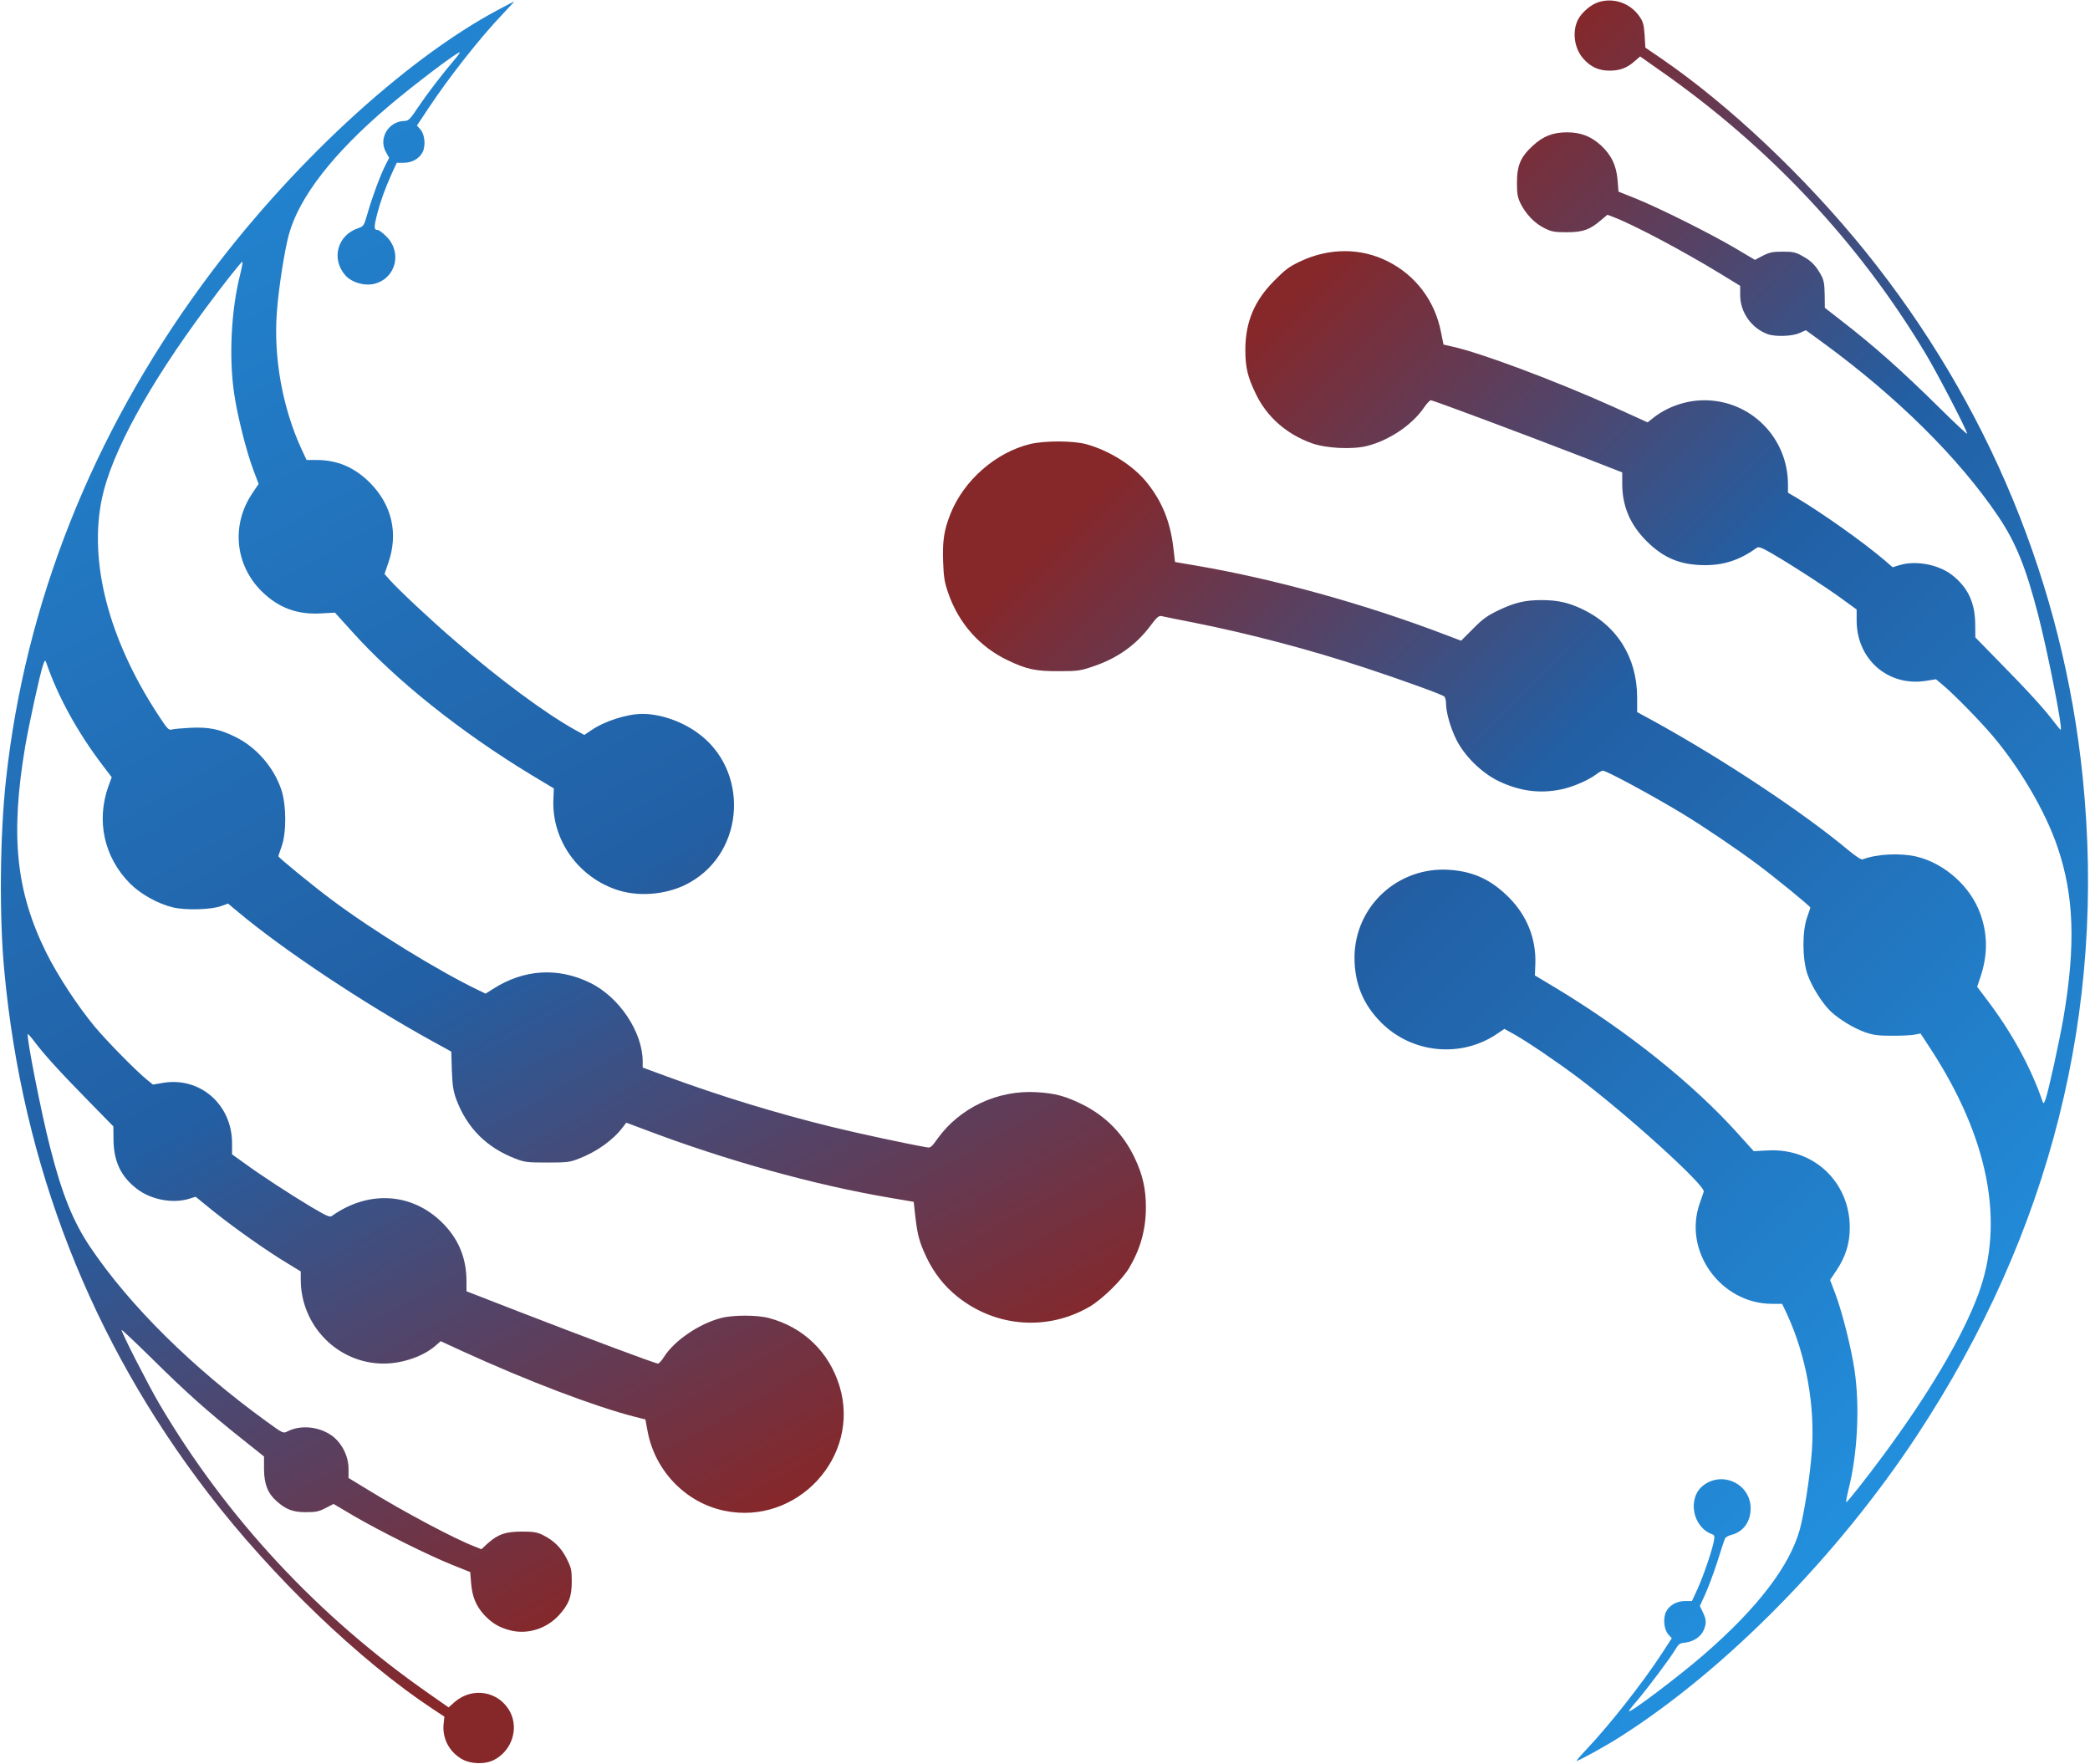 <svg width="826" height="697" viewBox="0 0 826 697" fill="none" xmlns="http://www.w3.org/2000/svg">
<path d="M631.625 0.885C628.733 1.83 625.133 4.899 623.658 7.732C621.297 12.395 622.123 18.947 625.605 23.02C628.556 26.443 631.802 27.919 636.11 27.919C640.24 27.919 643.014 26.856 646.024 24.2L648.207 22.311L655.997 27.8C699.194 57.962 734.72 95.856 761.099 139.888C765.761 147.679 777.446 170.167 777.446 171.407C777.446 171.761 772.489 167.098 766.41 161.078C751.244 146.144 740.858 136.878 727.344 126.43L721.206 121.649L721.147 116.455C721.088 112.323 720.793 110.73 719.79 108.841C717.784 105.122 715.895 103.116 712.413 101.227C709.699 99.692 708.696 99.456 704.565 99.456C700.611 99.456 699.371 99.692 696.716 101.05L693.588 102.702L685.503 97.921C675.412 92.019 656.115 82.398 646.732 78.561L639.65 75.728L639.296 71.243C638.824 65.34 636.818 61.208 632.569 57.313C628.674 53.83 624.661 52.296 619.291 52.296C613.744 52.296 609.849 53.83 605.777 57.608C600.938 62.035 599.521 65.399 599.521 72.305C599.521 76.673 599.816 78.089 600.938 80.391C603.003 84.582 606.544 88.3 610.321 90.13C613.271 91.606 614.334 91.783 619.291 91.783C625.605 91.783 628.379 90.779 632.805 86.943L635.283 84.877L637.762 85.822C645.788 88.891 665.262 99.22 679.956 108.192L687.746 112.973V116.632C687.746 123.361 692.172 129.677 698.545 132.038C701.614 133.159 708.341 132.923 711.174 131.624L713.712 130.503L720.498 135.461C749.887 156.946 774.318 181.146 789.838 204.224C796.625 214.318 800.697 224.293 805.477 242.885C809.195 257.11 815.214 287.685 814.447 288.393C814.329 288.511 813.267 287.272 812.027 285.619C808.192 280.484 801.759 273.401 791.019 262.481L780.691 251.916L780.632 246.545C780.514 237.927 777.623 231.966 771.249 227.067C765.879 223.053 757.086 221.401 750.713 223.348L747.998 224.175L744.575 221.223C736.432 214.318 720.852 203.221 710.348 196.905L706.63 194.721V191.357C706.571 172.941 691.877 158.185 673.583 158.185C666.324 158.185 658.889 160.782 653.4 165.15L651.158 166.921L637.762 160.841C614.629 150.453 584.886 139.298 573.792 136.937L570.487 136.169L569.484 131.152C567.064 118.875 559.511 108.841 548.475 103.293C537.735 97.862 525.106 97.921 513.657 103.411C509.527 105.359 507.756 106.716 503.625 110.907C495.718 118.875 492.236 127.198 492.177 138.117C492.177 145.141 493.003 148.801 496.308 155.647C500.675 164.737 508.405 171.584 518.497 175.184C524.103 177.191 534.489 177.722 540.272 176.247C549.006 174.063 558.094 167.924 562.697 161.196C563.819 159.543 565.058 158.185 565.471 158.185C566.415 158.185 600.938 171.112 624.779 180.32L641.126 186.694V191.121C641.126 200.034 644.253 207.412 650.863 213.963C657.472 220.515 664.082 223.289 673.583 223.348C681.314 223.407 687.569 221.341 694.296 216.501C695.123 215.97 696.185 216.383 700.198 218.685C708.341 223.407 721.265 231.789 727.757 236.511L733.776 240.879V245.246C733.776 260.534 746.169 271.394 761.04 269.092L765.112 268.443L767.591 270.509C771.958 274.109 782.58 284.911 787.832 291.167C798.513 303.858 808.428 320.857 813.09 334.55C819.699 353.733 820.407 373.388 815.509 402.251C813.857 411.695 809.667 430.937 808.428 434.42C807.778 436.19 807.601 436.308 807.247 435.305C802.703 421.965 795.032 407.859 784.999 394.755L781.4 389.974L782.698 386.138C785.59 377.461 785.59 369.493 782.757 361.406C778.921 350.428 768.653 341.22 757.322 338.505C750.89 337.029 741.743 337.501 736.137 339.626C735.605 339.862 733.363 338.387 730.235 335.79C712.708 321.152 681.314 300.316 654.286 285.383L647.027 281.428V275.703C647.027 259.825 639.001 247.017 624.897 240.524C619.763 238.104 615.337 237.16 609.259 237.16C602.649 237.16 598.577 238.163 592.263 241.174C587.719 243.358 585.948 244.656 582.113 248.552L577.451 253.215L571.077 250.795C539.387 238.695 503.33 228.72 472.348 223.466L464.382 222.109L463.732 216.501C462.493 206.172 459.366 198.381 453.405 190.885C447.976 184.038 438.534 178.077 429.269 175.539C424.076 174.122 412.804 174.122 407.139 175.48C393.448 178.844 380.937 189.822 375.626 203.103C373.088 209.537 372.439 213.727 372.734 222.05C372.97 228.188 373.265 230.077 374.8 234.504C378.931 246.368 387.193 255.694 398.287 260.947C405.723 264.547 409.499 265.315 418.647 265.256C426.023 265.256 427.026 265.079 432.22 263.308C441.662 260.121 449.156 254.749 454.703 247.253C457.123 244.007 458.008 243.24 459.011 243.476C459.661 243.653 465.621 244.833 472.171 246.132C494.301 250.559 517.729 256.756 539.623 263.957C553.786 268.62 569.602 274.345 570.782 275.231C571.136 275.526 571.49 276.765 571.49 277.946C571.49 281.487 573.202 287.508 575.503 292.171C578.69 298.663 585.417 305.333 592.145 308.639C600.407 312.652 608.609 313.774 617.166 311.944C621.651 311 627.907 308.284 630.916 305.982C631.92 305.215 633.1 304.566 633.454 304.566C634.87 304.566 652.279 313.951 664.436 321.27C673.052 326.464 686.389 335.495 694.532 341.574C701.437 346.709 715.482 358.16 715.482 358.691C715.482 358.809 714.892 360.58 714.184 362.587C712.236 368.076 712.295 378.76 714.243 384.78C715.895 389.679 720.085 396.408 723.508 399.713C726.931 402.901 732.773 406.442 737.199 407.977C740.445 409.098 742.392 409.334 747.939 409.334C751.657 409.334 755.67 409.157 756.85 408.862L759.034 408.449L763.165 414.764C785.944 449.825 792.376 483.115 781.872 511.446C775.734 528.15 762.161 551.111 744.044 575.488C737.14 584.814 730.353 593.372 729.704 593.667C729.468 593.726 729.881 591.424 730.589 588.532C734.13 574.543 735.074 555.833 732.95 541.549C731.652 532.695 728.052 518.47 725.337 511.269L723.272 505.839L725.809 502.061C729.409 496.69 731.061 491.378 731.061 485.181C731.061 467.06 716.721 453.602 698.545 454.665L693.116 454.96L686.507 447.641C668.98 428.222 643.427 407.741 615.455 390.801L606.603 385.488L606.78 381.18C607.193 371.145 603.534 361.879 596.335 354.678C589.253 347.595 582.29 344.407 572.789 343.758C552.488 342.401 535.433 358.16 535.315 378.346C535.315 388.617 538.679 396.88 545.82 404.081C558.094 416.417 577.628 418.247 591.85 408.449L594.564 406.619L598.282 408.685C603.593 411.636 615.455 419.722 623.481 425.743C643.073 440.44 674.114 468.595 673.347 470.956C673.17 471.487 672.462 473.494 671.812 475.441C665.026 494.388 680.015 515.224 700.316 515.283H704.329L706.335 519.533C713.83 535.882 717.37 555.42 716.072 573.481C715.423 582.748 713.122 597.799 711.351 604.292C707.397 618.812 694.65 635.457 673.583 653.754C663.669 662.372 644.371 676.951 643.781 676.301C643.663 676.183 645.021 674.354 646.85 672.288C651.158 667.271 660.128 655.23 662.075 651.983C663.433 649.681 663.846 649.386 666.147 649.15C669.393 648.737 672.285 646.789 673.347 644.192C674.468 641.536 674.409 640.061 672.993 637.168L671.812 634.689L673.819 630.321C674.94 627.901 677.124 622.117 678.658 617.395C680.133 612.673 681.55 608.423 681.786 607.951C682.022 607.479 683.143 606.889 684.264 606.594C689.044 605.354 691.877 601.4 691.877 596.028C691.818 586.525 680.841 581.213 673.229 586.998C666.737 591.956 668.862 603.583 676.71 606.358C677.596 606.712 677.714 607.125 677.36 608.955C676.711 612.673 673.229 622.766 670.927 627.901L668.685 632.741H665.97C662.665 632.741 659.833 634.335 658.475 636.932C657.177 639.529 657.59 644.074 659.42 646.022L660.718 647.439L656.764 653.518C648.974 665.441 636.051 681.791 626.844 691.53C624.543 693.95 622.891 695.898 623.127 695.898C624.012 695.898 634.693 689.995 640.417 686.336C682.14 659.775 726.163 615.034 757.676 567.224C810.375 487.128 832.505 399.359 823.122 307.222C815.391 231.199 785.826 159.602 737.258 99.397C713.417 69.885 683.497 41.612 656.587 23.138L650.273 18.829L649.978 13.871C649.683 9.621 649.387 8.559 647.853 6.375C644.194 1.18 637.644 -1.062 631.625 0.885Z" fill="url(#paint0_linear_919_10693)"/>
<path d="M196.935 3.837C159.579 23.728 113.726 66.225 79.971 112.382C36.36 171.879 9.922 238.636 2.369 308.107C-0.051 330.241 -0.346 362.174 1.72 383.954C8.919 460.685 36.006 529.98 82.45 590.362C107.825 623.357 142.23 656.41 171.323 675.593L175.631 678.426L175.336 681.142C174.687 686.808 177.401 692.179 182.418 695.13C186.076 697.255 191.683 697.373 195.341 695.484C202.187 691.884 205.02 683.443 201.715 676.774C197.466 668.451 186.962 666.444 179.762 672.583L177.283 674.767L169.435 669.278C125.588 638.703 89.354 599.688 62.798 554.534C58.372 546.92 48.045 526.734 48.045 525.612C48.045 525.317 53.415 530.393 60.025 536.886C73.302 550.048 82.095 557.899 95.373 568.464L104.343 575.606V580.741C104.402 586.584 105.878 590.244 109.3 593.254C113.077 596.619 115.792 597.622 120.926 597.622C124.939 597.622 126.119 597.327 128.716 595.969L131.843 594.376L139.928 599.157C150.137 605.118 169.435 614.739 178.759 618.458L185.84 621.291L186.194 625.718C186.607 630.971 188.142 634.63 191.21 638.054C194.279 641.418 197.23 643.189 201.597 644.31C208.383 646.081 215.937 643.72 220.835 638.408C224.789 634.099 225.969 631.03 225.969 625.068C225.969 620.582 225.792 619.638 224.022 616.097C221.897 611.788 218.888 608.778 214.521 606.653C212.278 605.531 210.803 605.295 206.2 605.295C199.767 605.295 196.758 606.358 192.686 610.017L190.266 612.26L187.729 611.257C179.703 608.187 160.229 597.858 145.593 588.886L137.745 584.105V580.446C137.745 575.488 135.089 570.235 131.194 567.402C126.06 563.742 118.86 563.034 113.608 565.69C111.956 566.575 111.838 566.516 105.11 561.617C76.194 540.663 51.173 515.932 35.652 492.854C28.866 482.761 24.499 471.9 19.837 453.602C16.178 439.378 10.336 409.393 10.985 408.685C11.103 408.567 12.224 409.806 13.463 411.459C17.299 416.594 23.732 423.677 34.472 434.597L44.799 445.162L44.858 450.533C44.976 459.151 47.868 465.112 54.241 469.952C59.788 474.143 68.227 475.737 74.66 473.789L77.315 472.962L84.869 479.101C93.131 485.653 105.465 494.388 113.726 499.346L118.86 502.475V505.78C118.92 524.078 133.614 538.893 151.613 538.893C159.107 538.893 167.369 536.001 172.149 531.81L174.156 530.039L182.477 533.876C208.678 545.858 234.821 555.774 250.814 559.905L255.063 560.968L256.007 565.985C259.016 581.449 271.055 593.844 286.162 597.032C314.961 603.111 340.336 575.665 331.779 547.746C327.649 534.289 317.498 524.491 303.866 520.89C299.263 519.651 289.644 519.651 284.982 520.89C276.307 523.133 266.511 529.803 262.439 536.237C261.554 537.712 260.433 538.893 260.02 538.893C259.016 538.893 230.749 528.327 205.197 518.411L184.365 510.325V506.37C184.365 497.162 181.178 489.489 174.687 483.115C162.707 471.31 145.534 470.306 131.135 480.577C130.368 481.167 128.952 480.518 122.873 476.917C114.198 471.723 102.573 464.109 96.317 459.505L91.715 456.2V451.832C91.715 436.485 78.968 425.389 64.273 427.986L60.438 428.635L57.9 426.569C53.533 422.969 42.557 411.813 37.481 405.793C30.754 397.706 22.728 385.488 18.243 376.399C6.264 352.199 4.021 330.182 9.981 294.827C11.634 285.383 15.824 266.141 17.063 262.659C17.712 260.888 17.889 260.77 18.243 261.773C22.728 274.995 30.577 289.338 40.55 302.441L44.15 307.163L42.852 310.704C37.954 324.457 41.14 338.8 51.35 349.129C55.657 353.438 62.444 357.216 68.463 358.632C73.48 359.813 83.63 359.518 87.525 358.042L90.121 357.098L94.016 360.344C111.956 375.395 143.823 396.585 171.146 411.636L178.346 415.591L178.582 423.087C178.818 429.225 179.172 431.291 180.352 434.538C184.601 445.811 192.332 453.543 203.721 457.911C207.321 459.328 208.442 459.446 216.232 459.446C224.022 459.446 225.143 459.328 228.743 457.911C235.765 455.255 242.375 450.533 246.211 445.398L247.509 443.686L254.768 446.401C286.576 458.501 321.806 468.3 351.431 473.317L361.109 474.969L361.758 480.872C362.643 488.309 363.351 490.847 366.066 496.69C369.076 503.065 373.148 508.259 378.459 512.509C393.684 524.609 414.103 526.084 430.744 516.345C435.701 513.394 443.55 505.721 446.324 500.999C450.809 493.326 452.874 485.83 452.874 477.035C452.874 469.952 451.635 464.345 448.507 457.734C444.022 448.231 437.118 441.148 427.794 436.485C421.243 433.239 417.053 432.059 409.736 431.645C394.333 430.701 379.285 437.784 370.492 450.061C368.191 453.307 367.718 453.721 366.302 453.425C358.453 452.068 339.274 447.936 328.652 445.339C306.404 439.85 285.041 433.298 263.619 425.448L254 421.906V419.427C253.941 407.859 244.794 394.106 233.287 388.44C220.54 382.183 207.026 383.009 194.81 390.86L191.919 392.689L189.204 391.391C173.33 383.777 147.423 367.84 130.958 355.504C124.054 350.369 110.009 338.918 110.009 338.387C110.009 338.269 110.599 336.498 111.307 334.491C113.254 329.002 113.195 318.319 111.248 312.298C108.356 303.444 101.511 295.476 93.249 291.344C86.875 288.157 82.567 287.272 75.191 287.626C71.768 287.803 68.463 288.098 67.755 288.334C66.693 288.688 65.926 287.803 62.326 282.255C42.852 252.388 35.003 221.932 40.314 196.846C44.091 179.021 58.667 152.224 81.446 121.59C88.351 112.264 95.137 103.706 95.786 103.411C96.022 103.352 95.609 105.654 94.901 108.546C91.36 122.476 90.416 141.127 92.541 155.529C93.78 164.206 97.38 178.431 100.153 185.809L102.219 191.239L99.681 195.017C91.301 207.53 92.895 223.289 103.458 233.737C110.068 240.229 117.503 243.003 126.945 242.413L132.374 242.118L139.043 249.496C156.334 268.797 182.063 289.338 210.331 306.455L218.888 311.59L218.711 315.899C218.002 332.13 228.743 347.004 244.558 351.903C253.41 354.619 264.623 353.379 272.707 348.716C294.601 336.321 296.136 304.153 275.54 289.515C269.226 284.97 260.846 282.137 253.941 282.137C247.804 282.137 238.952 284.97 233.641 288.629L230.926 290.459L227.267 288.452C215.17 281.664 197.466 268.561 179.762 253.215C170.91 245.66 157.514 233.087 154.091 229.251L151.967 226.831L153.442 222.522C157.514 210.894 154.917 199.621 146.302 190.885C140.223 184.746 133.378 181.795 125.175 181.795H121.162L119.156 177.486C111.661 161.196 108.061 141.304 109.418 123.42C110.068 114.212 112.428 99.102 114.139 92.786C118.211 77.853 131.784 60.441 153.796 41.789C163.769 33.349 180.529 20.659 181.709 20.659C181.886 20.659 181.237 21.662 180.234 22.843C174.687 29.394 168.904 36.949 165.481 42.025C162.058 47.16 161.468 47.751 159.875 47.81C153.56 47.869 149.488 54.716 152.498 60.028L153.796 62.389L152.498 64.927C150.373 69.059 147.128 77.794 145.416 83.815C143.823 89.304 143.764 89.422 141.521 90.189C133.319 92.963 130.781 102.348 136.505 108.841C138.984 111.674 144.354 113.209 148.249 112.087C156.511 109.785 158.989 99.692 152.734 93.495C151.318 92.078 149.783 90.898 149.311 90.898C147.777 90.898 147.718 89.894 148.957 84.936C150.373 79.506 152.321 74.135 154.976 68.291L156.806 64.337H159.52C162.825 64.337 165.658 62.743 167.015 60.146C168.313 57.549 167.9 53.004 166.071 51.056L164.773 49.639L169.199 42.97C177.401 30.575 189.735 14.874 199.059 5.135C201.42 2.656 203.308 0.59 203.19 0.59C203.072 0.59 200.239 2.066 196.935 3.837Z" fill="url(#paint1_linear_919_10693)"/>
<defs>
<linearGradient id="paint0_linear_919_10693" x1="456.499" y1="169.864" x2="809.105" y2="522.949" gradientUnits="userSpaceOnUse">
<stop stop-color="#862729"/>
<stop offset="0.406" stop-color="#225FA4"/>
<stop offset="1" stop-color="#228FDD"/>
</linearGradient>
<linearGradient id="paint1_linear_919_10693" x1="111" y1="-55.5" x2="437" y2="523.5" gradientUnits="userSpaceOnUse">
<stop stop-color="#228FDD"/>
<stop offset="0.628" stop-color="#225FA4"/>
<stop offset="1" stop-color="#862729"/>
</linearGradient>
</defs>
</svg>
